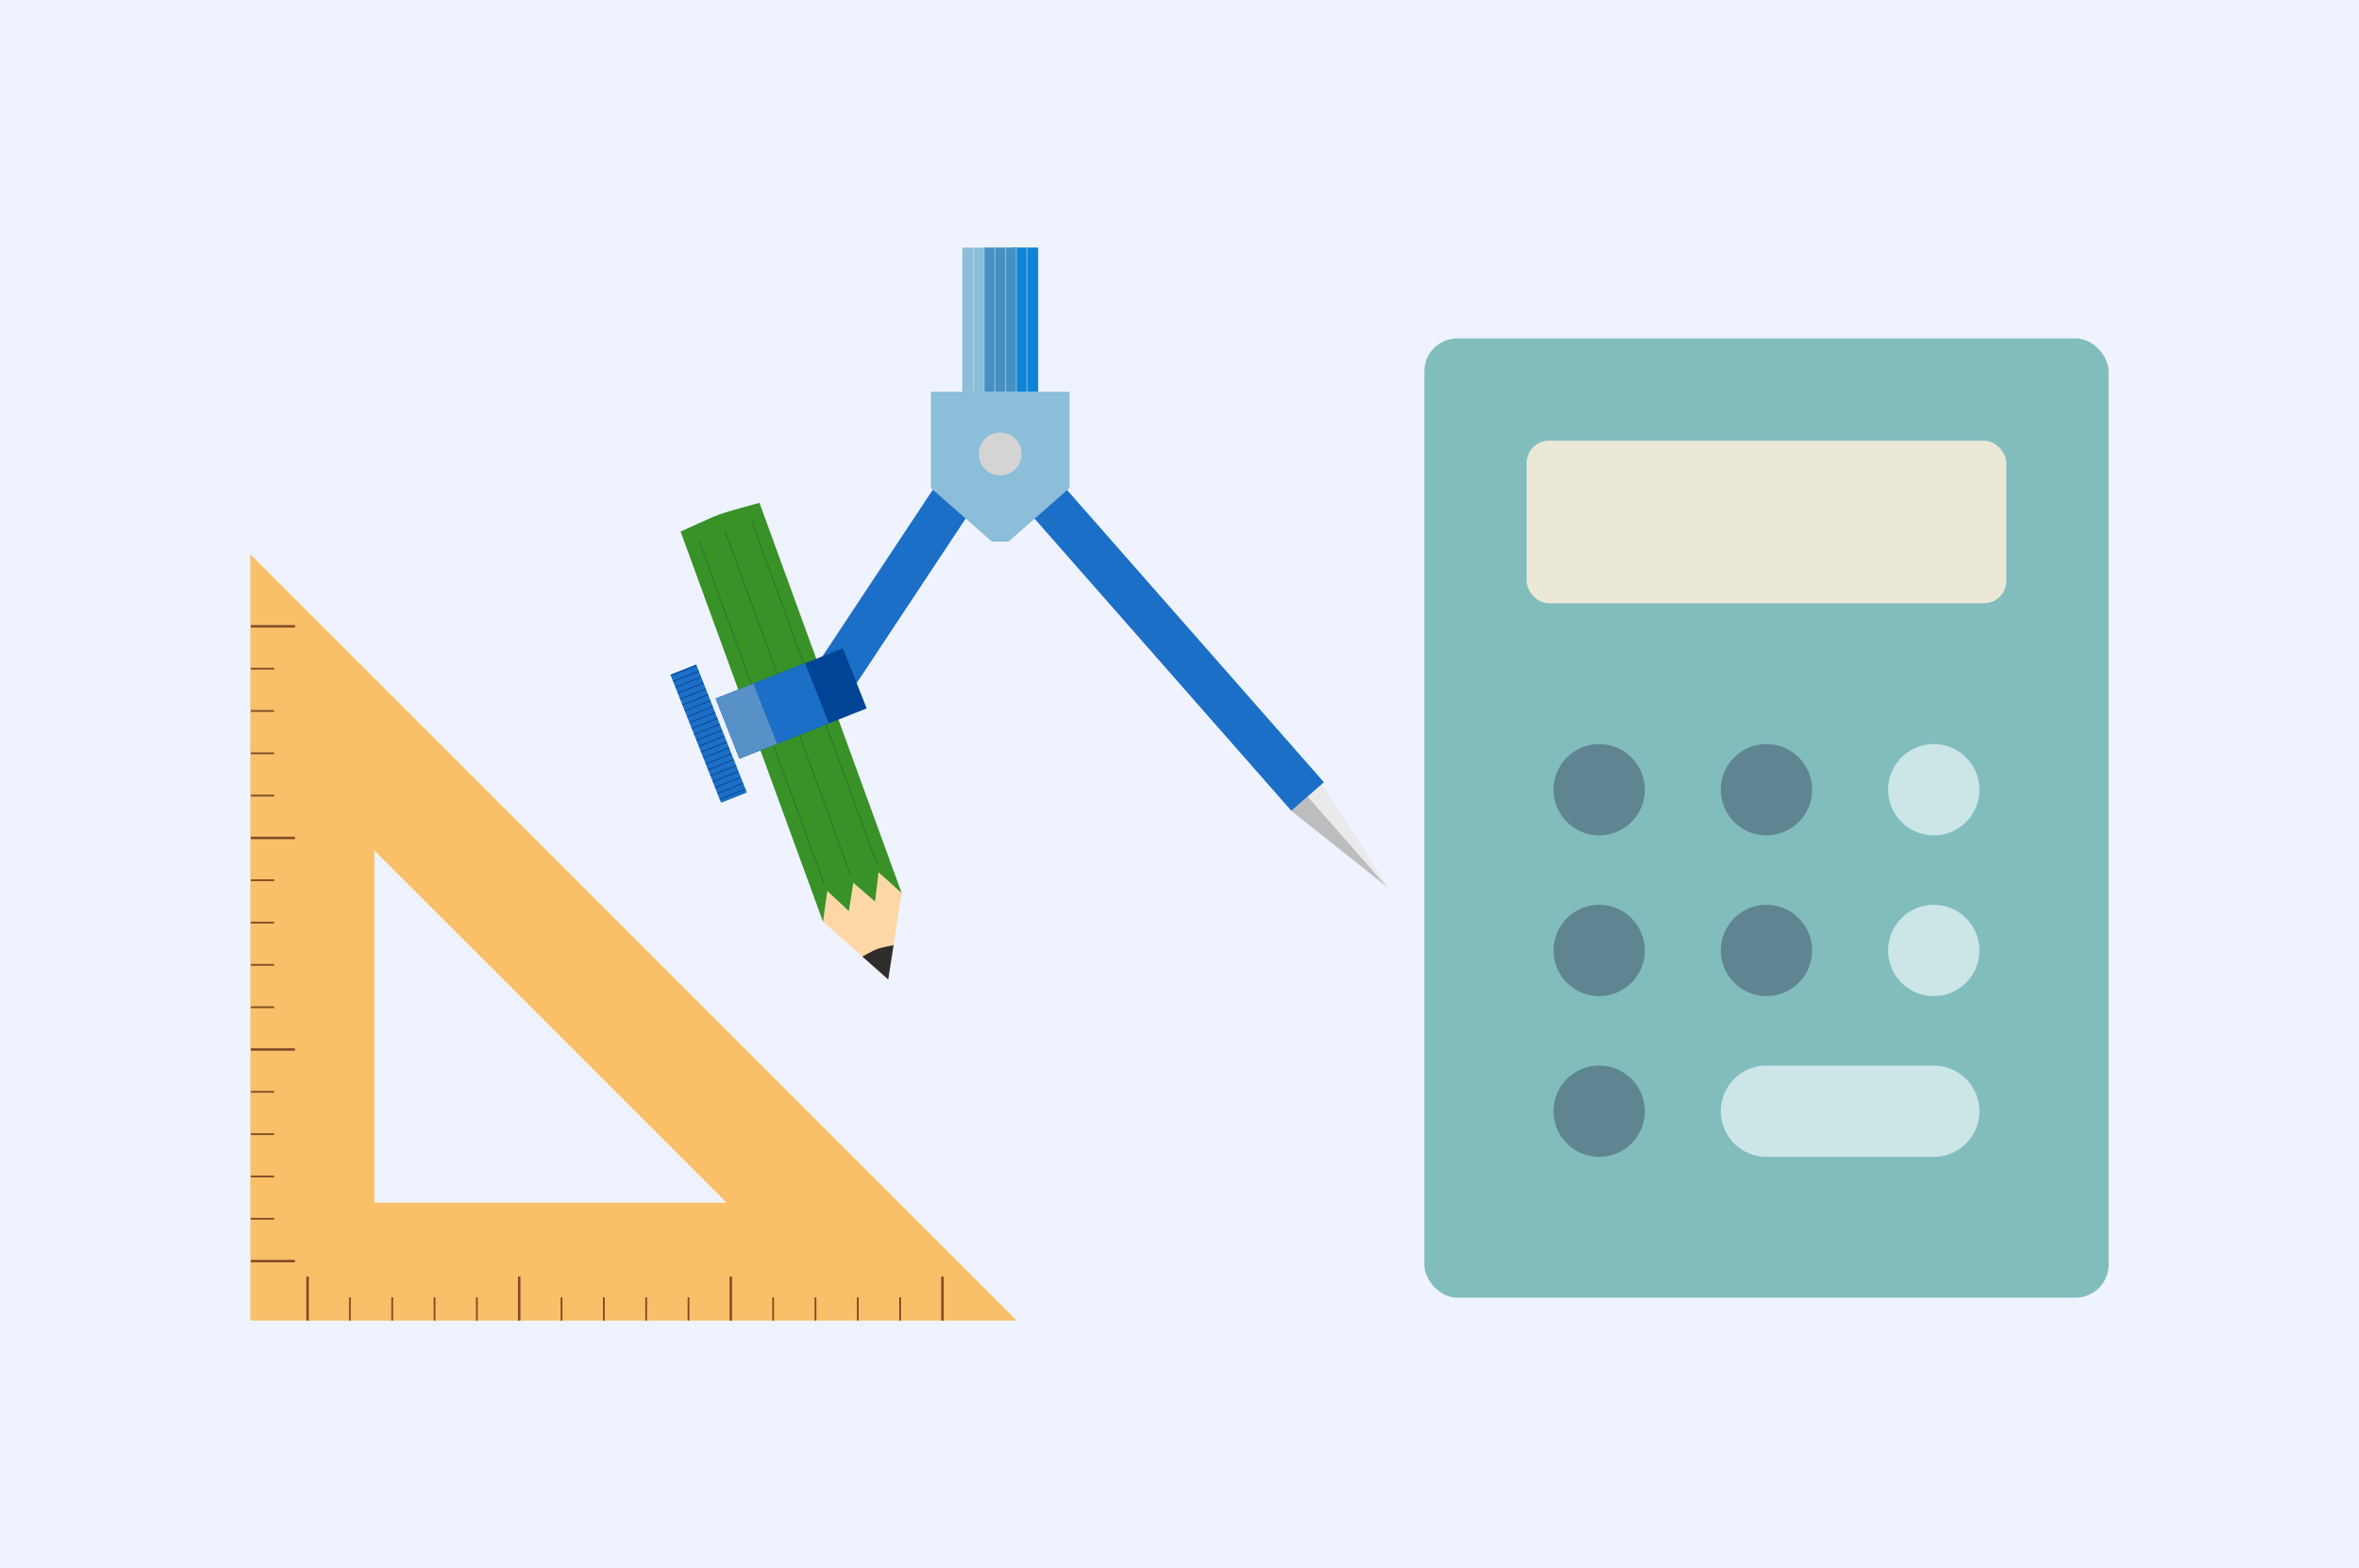 <svg xmlns="http://www.w3.org/2000/svg" width="376" height="250" viewBox="0 0 376 250">
  <g id="support_img-02" transform="translate(-512 -943)">
    <g id="グループ_2908" data-name="グループ 2908">
      <rect id="長方形_1046" data-name="長方形 1046" width="376" height="250" transform="translate(512 943)" fill="#eff3ff"/>
    </g>
    <g id="グループ_2961" data-name="グループ 2961" transform="translate(551.9 982.478)">
      <g id="グループ_2947" data-name="グループ 2947" transform="translate(187.117 14.462)">
        <rect id="長方形_1152" data-name="長方形 1152" width="109.082" height="152.933" rx="5.29" fill="#82bdbe"/>
        <rect id="長方形_1153" data-name="長方形 1153" width="76.457" height="25.91" rx="3.553" transform="translate(16.313 16.313)" fill="#ebe9d6"/>
        <g id="グループ_2946" data-name="グループ 2946" transform="translate(20.599 64.677)">
          <g id="グループ_2944" data-name="グループ 2944">
            <path id="パス_5116" data-name="パス 5116" d="M1010.1,507.864a7.276,7.276,0,1,0-7.275,7.277A7.274,7.274,0,0,0,1010.1,507.864Z" transform="translate(-995.548 -500.589)" fill="#5f8592"/>
            <path id="パス_5117" data-name="パス 5117" d="M1020.426,507.864a7.276,7.276,0,1,0-7.277,7.277A7.276,7.276,0,0,0,1020.426,507.864Z" transform="translate(-979.207 -500.589)" fill="#5f8592"/>
            <path id="パス_5118" data-name="パス 5118" d="M1010.1,517.787a7.276,7.276,0,1,0-7.275,7.277A7.274,7.274,0,0,0,1010.1,517.787Z" transform="translate(-995.548 -484.886)" fill="#5f8592"/>
            <path id="パス_5119" data-name="パス 5119" d="M1020.426,517.787a7.276,7.276,0,1,0-7.277,7.277A7.276,7.276,0,0,0,1020.426,517.787Z" transform="translate(-979.207 -484.886)" fill="#5f8592"/>
            <path id="パス_5120" data-name="パス 5120" d="M1010.1,527.712a7.276,7.276,0,1,0-7.275,7.275A7.276,7.276,0,0,0,1010.1,527.712Z" transform="translate(-995.548 -469.184)" fill="#5f8592"/>
          </g>
          <g id="グループ_2945" data-name="グループ 2945" transform="translate(26.666)">
            <path id="パス_5121" data-name="パス 5121" d="M1030.752,507.864a7.276,7.276,0,1,0-7.277,7.277A7.276,7.276,0,0,0,1030.752,507.864Z" transform="translate(-989.534 -500.589)" fill="#cce5e7"/>
            <path id="パス_5122" data-name="パス 5122" d="M1030.752,517.787a7.276,7.276,0,1,0-7.277,7.277A7.276,7.276,0,0,0,1030.752,517.787Z" transform="translate(-989.534 -484.886)" fill="#cce5e7"/>
            <path id="パス_5123" data-name="パス 5123" d="M1039.815,520.435h-26.667a7.276,7.276,0,0,0,0,14.552h26.667a7.276,7.276,0,1,0,0-14.552Z" transform="translate(-1005.874 -469.184)" fill="#cce5e7"/>
          </g>
        </g>
      </g>
      <g id="グループ_2950" data-name="グループ 2950" transform="translate(0 48.878)">
        <path id="パス_5124" data-name="パス 5124" d="M915.114,488.871V611.036h122.165ZM934.883,536.1l56.132,56.135H934.883Z" transform="translate(-915.114 -488.871)" fill="#f9c069"/>
        <g id="グループ_2948" data-name="グループ 2948" transform="translate(9.125 115.137)">
          <line id="線_200" data-name="線 200" y1="7.029" fill="none" stroke="#804c26" stroke-miterlimit="10" stroke-width="0.389"/>
          <line id="線_201" data-name="線 201" y1="3.707" transform="translate(6.746 3.322)" fill="none" stroke="#804c26" stroke-miterlimit="10" stroke-width="0.283"/>
          <line id="線_202" data-name="線 202" y1="3.707" transform="translate(13.492 3.322)" fill="none" stroke="#804c26" stroke-miterlimit="10" stroke-width="0.283"/>
          <line id="線_203" data-name="線 203" y1="3.707" transform="translate(20.238 3.322)" fill="none" stroke="#804c26" stroke-miterlimit="10" stroke-width="0.283"/>
          <line id="線_204" data-name="線 204" y1="3.707" transform="translate(26.985 3.322)" fill="none" stroke="#804c26" stroke-miterlimit="10" stroke-width="0.283"/>
          <line id="線_205" data-name="線 205" y1="7.029" transform="translate(33.731)" fill="none" stroke="#804c26" stroke-miterlimit="10" stroke-width="0.389"/>
          <line id="線_206" data-name="線 206" y1="3.707" transform="translate(40.477 3.322)" fill="none" stroke="#804c26" stroke-miterlimit="10" stroke-width="0.283"/>
          <line id="線_207" data-name="線 207" y1="3.707" transform="translate(47.223 3.322)" fill="none" stroke="#804c26" stroke-miterlimit="10" stroke-width="0.283"/>
          <line id="線_208" data-name="線 208" y1="3.707" transform="translate(53.969 3.322)" fill="none" stroke="#804c26" stroke-miterlimit="10" stroke-width="0.283"/>
          <line id="線_209" data-name="線 209" y1="3.707" transform="translate(60.715 3.322)" fill="none" stroke="#804c26" stroke-miterlimit="10" stroke-width="0.283"/>
          <line id="線_210" data-name="線 210" y1="7.029" transform="translate(67.461)" fill="none" stroke="#804c26" stroke-miterlimit="10" stroke-width="0.389"/>
          <line id="線_211" data-name="線 211" y1="3.707" transform="translate(74.208 3.322)" fill="none" stroke="#804c26" stroke-miterlimit="10" stroke-width="0.283"/>
          <line id="線_212" data-name="線 212" y1="3.707" transform="translate(80.954 3.322)" fill="none" stroke="#804c26" stroke-miterlimit="10" stroke-width="0.283"/>
          <line id="線_213" data-name="線 213" y1="3.707" transform="translate(87.7 3.322)" fill="none" stroke="#804c26" stroke-miterlimit="10" stroke-width="0.283"/>
          <line id="線_214" data-name="線 214" y1="3.707" transform="translate(94.446 3.322)" fill="none" stroke="#804c26" stroke-miterlimit="10" stroke-width="0.283"/>
          <line id="線_215" data-name="線 215" y1="7.029" transform="translate(101.192)" fill="none" stroke="#804c26" stroke-miterlimit="10" stroke-width="0.389"/>
        </g>
        <g id="グループ_2949" data-name="グループ 2949" transform="translate(0.085 11.492)">
          <line id="線_216" data-name="線 216" x2="7.029" fill="none" stroke="#804c26" stroke-miterlimit="10" stroke-width="0.389"/>
          <line id="線_217" data-name="線 217" x2="3.707" transform="translate(0 6.746)" fill="none" stroke="#804c26" stroke-miterlimit="10" stroke-width="0.283"/>
          <line id="線_218" data-name="線 218" x2="3.707" transform="translate(0 13.492)" fill="none" stroke="#804c26" stroke-miterlimit="10" stroke-width="0.283"/>
          <line id="線_219" data-name="線 219" x2="3.707" transform="translate(0 20.238)" fill="none" stroke="#804c26" stroke-miterlimit="10" stroke-width="0.283"/>
          <line id="線_220" data-name="線 220" x2="3.707" transform="translate(0 26.985)" fill="none" stroke="#804c26" stroke-miterlimit="10" stroke-width="0.283"/>
          <line id="線_221" data-name="線 221" x2="7.029" transform="translate(0 33.731)" fill="none" stroke="#804c26" stroke-miterlimit="10" stroke-width="0.389"/>
          <line id="線_222" data-name="線 222" x2="3.707" transform="translate(0 40.477)" fill="none" stroke="#804c26" stroke-miterlimit="10" stroke-width="0.283"/>
          <line id="線_223" data-name="線 223" x2="3.707" transform="translate(0 47.223)" fill="none" stroke="#804c26" stroke-miterlimit="10" stroke-width="0.283"/>
          <line id="線_224" data-name="線 224" x2="3.707" transform="translate(0 53.969)" fill="none" stroke="#804c26" stroke-miterlimit="10" stroke-width="0.283"/>
          <line id="線_225" data-name="線 225" x2="3.707" transform="translate(0 60.715)" fill="none" stroke="#804c26" stroke-miterlimit="10" stroke-width="0.283"/>
          <line id="線_226" data-name="線 226" x2="7.029" transform="translate(0 67.461)" fill="none" stroke="#804c26" stroke-miterlimit="10" stroke-width="0.389"/>
          <line id="線_227" data-name="線 227" x2="3.707" transform="translate(0 74.208)" fill="none" stroke="#804c26" stroke-miterlimit="10" stroke-width="0.283"/>
          <line id="線_228" data-name="線 228" x2="3.707" transform="translate(0 80.954)" fill="none" stroke="#804c26" stroke-miterlimit="10" stroke-width="0.283"/>
          <line id="線_229" data-name="線 229" x2="3.707" transform="translate(0 87.7)" fill="none" stroke="#804c26" stroke-miterlimit="10" stroke-width="0.283"/>
          <line id="線_230" data-name="線 230" x2="3.707" transform="translate(0 94.446)" fill="none" stroke="#804c26" stroke-miterlimit="10" stroke-width="0.283"/>
          <line id="線_231" data-name="線 231" x2="7.029" transform="translate(0 101.192)" fill="none" stroke="#804c26" stroke-miterlimit="10" stroke-width="0.389"/>
        </g>
      </g>
      <g id="グループ_2960" data-name="グループ 2960" transform="translate(66.955)">
        <rect id="長方形_1154" data-name="長方形 1154" width="45.895" height="6.905" transform="translate(18.9 73.204) rotate(-56.481)" fill="#1b6fc6"/>
        <g id="グループ_2951" data-name="グループ 2951" transform="translate(1.627 40.681)">
          <path id="パス_5126" data-name="パス 5126" d="M941.671,490.281s4.563-2.138,6.133-2.712,6.438-1.872,6.438-1.872l22.666,62.209-5.119,4.648-7.425-.077Z" transform="translate(-941.671 -485.697)" fill="#399228"/>
          <path id="パス_5127" data-name="パス 5127" d="M950.459,516.388l.687-4.908,3.435,3.219.714-4.53,3.462,3.008.558-4.674L963,511.815l-2.142,13.777Z" transform="translate(-927.765 -449.608)" fill="#fdd8a6"/>
          <path id="パス_5128" data-name="パス 5128" d="M957.015,518.47l.85-5.467s-1.952.367-2.569.591-2.407,1.224-2.407,1.224Z" transform="translate(-923.921 -442.487)" fill="#2f2c2c"/>
          <path id="パス_5129" data-name="パス 5129" d="M950.459,516.388l.687-4.908,3.435,3.219.714-4.53,3.462,3.008.558-4.674L963,511.815l-2.142,13.777Z" transform="translate(-927.765 -449.608)" fill="none"/>
          <line id="線_232" data-name="線 232" x1="19.989" y1="54.825" transform="translate(7.057 4.408)" fill="none" stroke="#195528" stroke-miterlimit="10" stroke-width="0.14" opacity="0.5"/>
          <line id="線_233" data-name="線 233" x1="19.989" y1="54.824" transform="translate(11.32 2.853)" fill="none" stroke="#195528" stroke-miterlimit="10" stroke-width="0.14" opacity="0.5"/>
          <line id="線_234" data-name="線 234" x1="19.989" y1="54.824" transform="translate(2.893 5.927)" fill="none" stroke="#195528" stroke-miterlimit="10" stroke-width="0.14" opacity="0.5"/>
        </g>
        <g id="グループ_2955" data-name="グループ 2955" transform="translate(0 63.859)">
          <g id="グループ_2952" data-name="グループ 2952" transform="translate(7.209 0)">
            <rect id="長方形_1155" data-name="長方形 1155" width="21.811" height="10.315" transform="translate(0 8.021) rotate(-21.576)" fill="#004495"/>
            <rect id="長方形_1156" data-name="長方形 1156" width="8.842" height="10.319" transform="matrix(0.93, -0.368, 0.368, 0.93, 6.029, 5.632)" fill="#1b6fc6"/>
            <rect id="長方形_1157" data-name="長方形 1157" width="6.484" height="10.315" transform="translate(0 8.02) rotate(-21.573)" fill="#5891c7"/>
          </g>
          <g id="グループ_2954" data-name="グループ 2954" transform="translate(0 2.588)">
            <rect id="長方形_1158" data-name="長方形 1158" width="4.42" height="21.958" transform="translate(0 1.625) rotate(-21.573)" fill="#1b6fc6"/>
            <g id="グループ_2953" data-name="グループ 2953" transform="translate(0.053 0.137)" opacity="0.5">
              <line id="線_235" data-name="線 235" y1="1.625" x2="4.112" fill="none" stroke="#002367" stroke-miterlimit="10" stroke-width="0.171"/>
              <line id="線_236" data-name="線 236" y1="1.625" x2="4.112" transform="translate(0.371 0.939)" fill="none" stroke="#002367" stroke-miterlimit="10" stroke-width="0.171"/>
              <line id="線_237" data-name="線 237" y1="1.625" x2="4.11" transform="translate(0.744 1.88)" fill="none" stroke="#002367" stroke-miterlimit="10" stroke-width="0.171"/>
              <line id="線_238" data-name="線 238" y1="1.626" x2="4.11" transform="translate(1.116 2.819)" fill="none" stroke="#002367" stroke-miterlimit="10" stroke-width="0.171"/>
              <line id="線_239" data-name="線 239" y1="1.626" x2="4.11" transform="translate(1.487 3.759)" fill="none" stroke="#002367" stroke-miterlimit="10" stroke-width="0.171"/>
              <line id="線_240" data-name="線 240" y1="1.626" x2="4.11" transform="translate(1.858 4.698)" fill="none" stroke="#002367" stroke-miterlimit="10" stroke-width="0.171"/>
              <line id="線_241" data-name="線 241" y1="1.626" x2="4.111" transform="translate(2.23 5.639)" fill="none" stroke="#002367" stroke-miterlimit="10" stroke-width="0.171"/>
              <line id="線_242" data-name="線 242" y1="1.626" x2="4.112" transform="translate(2.601 6.578)" fill="none" stroke="#002367" stroke-miterlimit="10" stroke-width="0.171"/>
              <line id="線_243" data-name="線 243" y1="1.626" x2="4.112" transform="translate(2.972 7.518)" fill="none" stroke="#002367" stroke-miterlimit="10" stroke-width="0.171"/>
              <line id="線_244" data-name="線 244" y1="1.626" x2="4.111" transform="translate(3.344 8.458)" fill="none" stroke="#002367" stroke-miterlimit="10" stroke-width="0.171"/>
              <line id="線_245" data-name="線 245" y1="1.626" x2="4.11" transform="translate(3.717 9.397)" fill="none" stroke="#002367" stroke-miterlimit="10" stroke-width="0.171"/>
              <line id="線_246" data-name="線 246" y1="1.625" x2="4.11" transform="translate(4.088 10.338)" fill="none" stroke="#002367" stroke-miterlimit="10" stroke-width="0.171"/>
              <line id="線_247" data-name="線 247" y1="1.625" x2="4.11" transform="translate(4.459 11.277)" fill="none" stroke="#002367" stroke-miterlimit="10" stroke-width="0.171"/>
              <line id="線_248" data-name="線 248" y1="1.625" x2="4.111" transform="translate(4.83 12.218)" fill="none" stroke="#002367" stroke-miterlimit="10" stroke-width="0.171"/>
              <line id="線_249" data-name="線 249" y1="1.625" x2="4.112" transform="translate(5.202 13.157)" fill="none" stroke="#002367" stroke-miterlimit="10" stroke-width="0.171"/>
              <line id="線_250" data-name="線 250" y1="1.625" x2="4.112" transform="translate(5.573 14.097)" fill="none" stroke="#002367" stroke-miterlimit="10" stroke-width="0.171"/>
              <line id="線_251" data-name="線 251" y1="1.625" x2="4.111" transform="translate(5.945 15.037)" fill="none" stroke="#002367" stroke-miterlimit="10" stroke-width="0.171"/>
              <line id="線_252" data-name="線 252" y1="1.625" x2="4.111" transform="translate(6.317 15.976)" fill="none" stroke="#002367" stroke-miterlimit="10" stroke-width="0.171"/>
              <line id="線_253" data-name="線 253" y1="1.625" x2="4.11" transform="translate(6.689 16.916)" fill="none" stroke="#002367" stroke-miterlimit="10" stroke-width="0.171"/>
              <line id="線_254" data-name="線 254" y1="1.625" x2="4.111" transform="translate(7.06 17.856)" fill="none" stroke="#002367" stroke-miterlimit="10" stroke-width="0.171"/>
              <line id="線_255" data-name="線 255" y1="1.625" x2="4.111" transform="translate(7.431 18.796)" fill="none" stroke="#002367" stroke-miterlimit="10" stroke-width="0.171"/>
              <line id="線_256" data-name="線 256" y1="1.625" x2="4.111" transform="translate(7.803 19.735)" fill="none" stroke="#002367" stroke-miterlimit="10" stroke-width="0.171"/>
            </g>
          </g>
        </g>
        <g id="グループ_2957" data-name="グループ 2957" transform="translate(55.985 36.303)">
          <g id="グループ_2956" data-name="グループ 2956" transform="translate(41.14 46.835)">
            <path id="パス_5130" data-name="パス 5130" d="M996.416,521.689,978.65,506.694l5.189-4.557Z" transform="translate(-978.65 -502.138)" fill="#eaeaeb"/>
            <path id="パス_5131" data-name="パス 5131" d="M981.961,503.835l12.593,14.338-15.188-12.059Z" transform="translate(-977.518 -499.453)" fill="#bbbdbe"/>
            <path id="パス_5132" data-name="パス 5132" d="M996.416,521.689,978.65,506.694l5.189-4.557Z" transform="translate(-978.65 -502.138)" fill="none"/>
          </g>
          <rect id="長方形_1159" data-name="長方形 1159" width="6.906" height="65.138" transform="matrix(0.751, -0.66, 0.66, 0.751, 0, 4.558)" fill="#1b6fc6"/>
        </g>
        <g id="グループ_2959" data-name="グループ 2959" transform="translate(46.525)">
          <rect id="長方形_1160" data-name="長方形 1160" width="12.084" height="26.232" fill="#8cbdd9"/>
          <rect id="長方形_1161" data-name="長方形 1161" width="4.11" height="22.987" transform="translate(7.973)" fill="#0e85d4"/>
          <rect id="長方形_1162" data-name="長方形 1162" width="5.129" height="22.987" transform="translate(3.478)" fill="#4490c3"/>
          <g id="グループ_2958" data-name="グループ 2958" transform="translate(1.768)" opacity="0.5">
            <line id="線_257" data-name="線 257" y2="26.232" fill="none" stroke="#d8e0ec" stroke-miterlimit="10" stroke-width="0.171"/>
            <line id="線_258" data-name="線 258" y2="26.232" transform="translate(1.71)" fill="none" stroke="#d8e0ec" stroke-miterlimit="10" stroke-width="0.171"/>
            <line id="線_259" data-name="線 259" y2="26.232" transform="translate(3.419)" fill="none" stroke="#d8e0ec" stroke-miterlimit="10" stroke-width="0.171"/>
            <line id="線_260" data-name="線 260" y2="26.232" transform="translate(5.129)" fill="none" stroke="#d8e0ec" stroke-miterlimit="10" stroke-width="0.171"/>
            <line id="線_261" data-name="線 261" y1="26.232" transform="translate(6.839)" fill="none" stroke="#d8e0ec" stroke-miterlimit="10" stroke-width="0.171"/>
            <line id="線_262" data-name="線 262" y2="26.232" transform="translate(8.547)" fill="none" stroke="#d8e0ec" stroke-miterlimit="10" stroke-width="0.171"/>
          </g>
        </g>
        <path id="パス_5133" data-name="パス 5133" d="M979.222,478.845v15.332l-9.726,8.542h-2.653l-9.726-8.542V478.845Z" transform="translate(-915.602 -455.859)" fill="#8cbdd9"/>
        <path id="パス_5134" data-name="パス 5134" d="M966.911,484.776a3.419,3.419,0,1,1-3.419-3.419A3.42,3.42,0,0,1,966.911,484.776Z" transform="translate(-910.923 -451.884)" fill="#d3d4d3"/>
      </g>
    </g>
  </g>
</svg>
